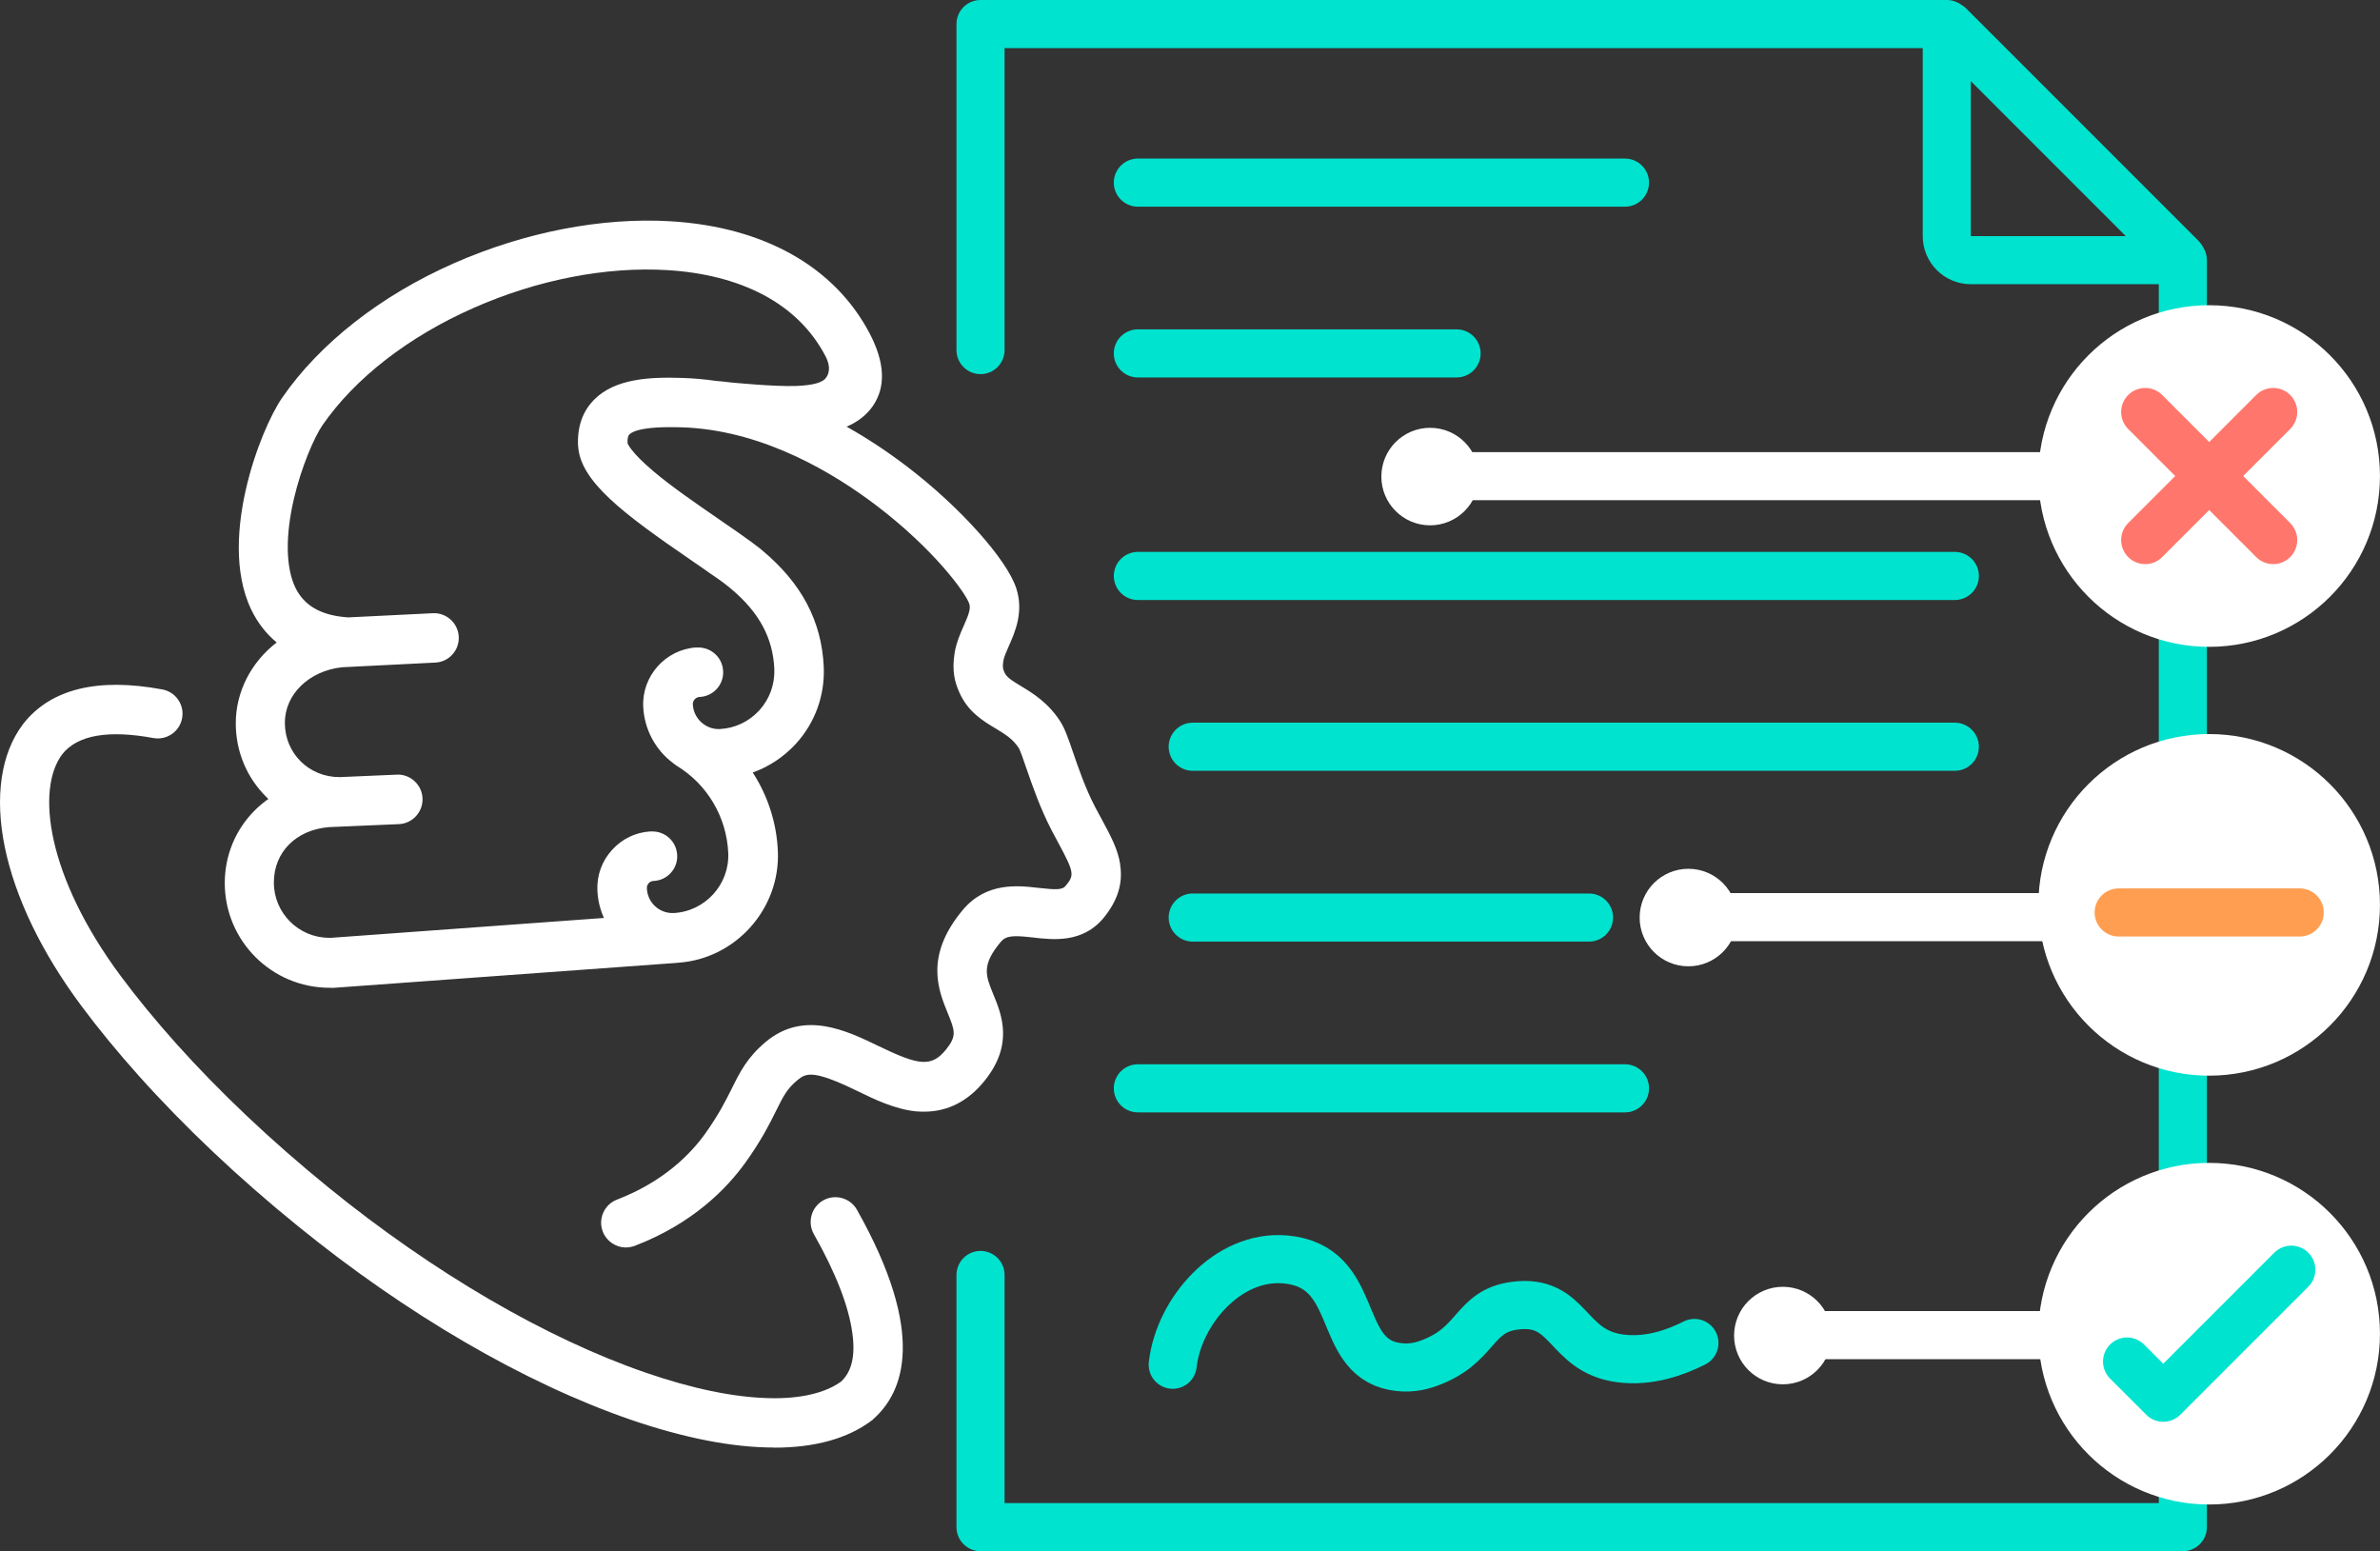 <?xml version="1.0" encoding="UTF-8"?>
<svg id="uuid-47239311-ecaf-41b6-a1e3-c96e001c93a1" data-name="Capa_2" xmlns="http://www.w3.org/2000/svg" viewBox="0 0 791.8 516">
  <rect x="0" y="0" width="791.8" height="516" fill="#333333" stroke="none"/>
  <g id="uuid-492e2b8f-6125-4762-bdb9-23da2a45a805" data-name="Capa_1">
    <path d="M390.15,453.98c2-17.78,18.35-36.68,37.4-35.04,25.23,2.18,16.65,31.85,36.2,35.57,4.66.89,8.43.1,11.45-.98,16.49-5.89,14.73-17.31,28.66-19.18,18.56-2.49,16.87,15.1,35.15,17.51,9.7,1.28,18.59-2.03,24.71-5.12" style="fill: none; stroke: #00e3cf; stroke-linecap: round; stroke-linejoin: round; stroke-width: 16px;"/>
    <g id="uuid-a62b9411-2ddb-491e-abb5-563b11a11456" data-name="uuid-713bfdfd-5e0e-4315-9c80-79ea3d902049">
      <g>
        <path d="M372.67,287.54v-.04c-.76-5.01-3.21-9.55-6.1-14.9-.35-.63-.7-1.3-1.06-1.96-.39-.72-.78-1.46-1.19-2.22-3.23-6.19-5.58-13.05-7.3-18.07-1.69-4.93-2.8-8.08-4.28-10.38-4.06-6.28-9.06-9.32-13.18-11.81-3.37-2.04-4.73-2.97-5.43-4.58-.44-1.08-.67-1.61-.32-3.78.19-1.22.93-2.89,1.71-4.65l.13-.3c1.98-4.47,5.01-11.25,2.47-19.11-3.15-9.71-18.78-27.14-36.37-40.56-6.6-5.02-13.33-9.47-20.09-13.25,3.78-1.61,6.71-3.95,8.75-6.91,4.34-6.32,3.99-14.4-1.06-24.06-11.64-22.21-35.15-35.46-66.14-37.35-22.93-1.39-48.55,3.56-72.15,13.94-24.38,10.73-44.69,26.64-57.21,44.79-3.69,5.36-9.03,17.17-12.05,30.48-2.56,11.2-4.32,27.21,1.78,39.95,2.08,4.32,4.91,7.99,8.47,10.94-8.56,6.6-13.61,16.48-13.61,26.88,0,9.32,3.61,18.02,10.14,24.49.22.22.46.46.7.69-1.59,1.13-3.08,2.37-4.43,3.71-6.49,6.43-10.07,15.05-10.07,24.27,0,19.2,15.61,34.83,34.87,34.83h.24c.15.02.32.02.46.02h.61l114-8.29c.28,0,.52-.04.72-.07,19.11-1.32,33.96-17.98,33.11-37.15-.41-9.31-3.3-18.28-8.36-26.12,5.45-1.95,10.36-5.21,14.33-9.53,6.41-7.01,9.71-16.13,9.29-25.66-.69-15.18-7.41-27.88-20.59-38.8-.06-.07-.15-.15-.24-.22-.06-.06-.13-.11-.17-.15l-.17-.13c-1.82-1.43-4.02-3.04-7.14-5.23l-7.54-5.21c-6.95-4.8-14.85-10.23-20.8-15.27-3.87-3.26-6.01-5.58-7.19-7.08-1.19-1.52-1.41-2.21-1.43-2.21-.07-1.5.13-2.5.59-2.97,1.17-1.15,5.28-2.98,19.82-2.26,25.58,1.59,48.14,15.05,62.58,26.06,19,14.48,29.51,28.94,30.7,32.53.56,1.72-.3,3.82-1.85,7.34-1.04,2.35-2.48,5.56-3.04,9.1-.95,6.08.15,9.75,1.48,12.81,2.82,6.62,7.95,9.71,12.2,12.25,3.19,1.93,5.71,3.45,7.71,6.54.43.67,1.76,4.54,2.47,6.62l.2.57c1.89,5.45,4.49,12.92,8.14,19.96.82,1.56,1.59,3,2.32,4.36,5.43,10.05,5.3,10.77,2.41,14.31-1.08,1.3-3.06,1.32-8.82.67-6.99-.82-17.55-2.04-25.4,7.34-12.74,15.26-8.12,26.62-5.01,34.24,2.39,5.84,3.11,7.6-.48,12.09-4.97,6.19-9.29,5.32-22.71-1.17-10.38-5.01-24.58-11.88-37.24-1.37-6.23,5.19-8.64,10.03-11.47,15.76-2.02,4.02-4.3,8.56-8.79,14.87-4.8,6.69-13.79,15.94-29.31,21.91-4.25,1.61-6.36,6.4-4.75,10.62,1.2,3.17,4.3,5.3,7.69,5.3.95,0,1.91-.17,2.95-.54,19.3-7.38,30.66-19.11,36.8-27.66,5.3-7.38,8.01-12.81,10.25-17.31,2.41-4.86,3.61-7.29,7.16-10.21,2.8-2.32,5.25-3.41,19.61,3.56,5.93,2.89,12.66,6.15,19.69,6.88.87.07,1.74.11,2.76.11,7.9,0,14.7-3.49,20.22-10.4,9.64-12.03,5.54-22,2.82-28.6-2.58-6.28-4-9.73,2.41-17.41,1.82-2.19,4.08-2.3,10.86-1.52,6.56.76,16.5,1.93,23.47-6.6,4.65-5.71,6.43-11.49,5.43-17.68l.02-.04ZM192.34,148.33c.61,11.79,15.2,22.65,37.41,37.89l1.56,1.08c1.52,1.04,3.02,2.06,4.43,3.08l.96.67v-.02c2.15,1.43,4.15,2.89,6.1,4.49l.5.43h.02c9.27,7.8,13.81,16.26,14.29,26.55.2,5.15-1.58,10.05-5.01,13.81-3.45,3.76-8.14,5.97-13.2,6.21-4.67.17-8.68-3.52-8.9-8.21-.04-.63.19-1.22.61-1.69.43-.46,1.02-.74,1.63-.78,2.21-.09,4.23-1.04,5.71-2.67,1.48-1.61,2.24-3.73,2.13-5.91-.19-4.52-4-8.06-8.68-7.88h-.43c-10.08.72-17.93,9.53-17.48,19.63.33,7.51,4.02,14.42,9.94,18.83.39.33.82.65,1.24.91,10.18,6.21,16.57,17.04,17.11,28.97.46,10.49-7.69,19.46-18.19,20-2.24.09-4.43-.7-6.12-2.24-1.69-1.56-2.67-3.67-2.76-5.97-.06-.8.32-1.39.59-1.71.3-.33.83-.74,1.65-.76,2.19-.09,4.23-1.04,5.71-2.67,1.48-1.61,2.24-3.73,2.13-5.91-.19-4.41-3.8-7.88-8.21-7.88h-.87c-4.82.33-9.29,2.48-12.55,6.1-3.41,3.71-5.15,8.53-4.91,13.53.13,3.15.87,6.27,2.17,9.14l-90.94,6.62c-.17,0-.32-.02-.48-.02-10.14,0-18.39-8.25-18.39-18.37s7.36-17.5,18.24-18.44l23.34-1c4.54-.19,8.06-4.04,7.88-8.58-.09-2.21-1.04-4.23-2.67-5.73-1.54-1.41-3.5-2.17-5.56-2.17-.13,0-.24,0-.35.02l-19.02.82c-10.21,0-18.2-7.93-18.2-18.06,0-9.49,8.03-17.26,18.96-18.48l31.09-1.56c2.21-.11,4.23-1.06,5.69-2.69,1.48-1.63,2.22-3.74,2.11-5.93-.22-4.54-4.12-8.03-8.62-7.8l-28.25,1.39c-.06,0-.09,0-.13-.02l-.22-.02c-8.64-.65-14.24-3.89-17.13-9.86-3.21-6.71-3.37-17.22-.48-29.59,2.43-10.4,6.69-20.34,9.45-24.38,10.79-15.65,28.66-29.53,50.33-39.08,21.19-9.36,44.08-13.81,64.47-12.57,12.23.74,22.95,3.5,31.87,8.19,9.21,4.88,16.18,11.75,20.72,20.43,2.04,3.87.85,6.15.44,6.77-.06.07-.13.19-.19.3-1,1.67-4.34,2.63-9.92,2.84-7.17.28-21.13-1.11-21.67-1.15-1.98-.24-3.71-.43-5.04-.52-3.67-.54-7.49-.87-11.29-1h-.2c-10.46-.35-22.1.2-29.03,7.17-3.91,3.91-5.73,9.1-5.41,15.46h.02Z" style="fill: #fff;"/>
        <path d="M290.47,472.15c-.11.13-.32.28-.56.44-7.93,5.95-18.82,8.97-32.37,8.97v-.04c-13.87,0-30.01-3.17-48.01-9.36-35.15-12.14-74.41-35-110.52-64.38-19.69-15.98-37.43-32.74-52.72-49.79-7.14-7.97-13.61-15.85-19.22-23.39-13.2-17.72-22-35.98-25.47-52.79-3.43-16.68-1.3-31.2,6.02-40.86l.2-.28c9.12-11.51,24.65-15.33,46.18-11.33,2.17.41,4.04,1.61,5.28,3.43,1.24,1.8,1.71,3.99,1.3,6.15-.83,4.47-5.13,7.41-9.58,6.58-15.05-2.76-25.23-.96-30.25,5.34-8.92,11.72-5.1,40.89,19.5,73.95,5.25,7.06,11.4,14.55,18.26,22.24,14.7,16.41,31.81,32.57,50.81,48.01,34.78,28.25,72.24,50.12,105.53,61.58,15.42,5.32,29.18,8.17,40.87,8.47,10.47.28,18.78-1.67,24.1-5.51,3.56-3.32,4.78-8.56,3.76-16.03-1.2-9.01-5.52-20.13-12.83-33.03-2.22-3.97-.82-8.99,3.13-11.22,3.97-2.22,8.99-.82,11.22,3.13,23.15,41.12,15.7,60.6,5.36,69.7v.02Z" style="fill: #fff;"/>
      </g>
    </g>
    <g>
      <line x1="378.55" y1="60.75" x2="540.61" y2="60.75" style="fill: none; stroke: #00e3cf; stroke-linecap: round; stroke-linejoin: round; stroke-width: 16px;"/>
      <line x1="378.55" y1="117.56" x2="484.59" y2="117.56" style="fill: none; stroke: #00e3cf; stroke-linecap: round; stroke-linejoin: round; stroke-width: 16px;"/>
      <line x1="378.55" y1="191.59" x2="650.35" y2="191.59" style="fill: none; stroke: #00e3cf; stroke-linecap: round; stroke-linejoin: round; stroke-width: 16px;"/>
      <line x1="396.8" y1="248.4" x2="650.35" y2="248.4" style="fill: none; stroke: #00e3cf; stroke-linecap: round; stroke-linejoin: round; stroke-width: 16px;"/>
      <line x1="396.8" y1="305.22" x2="528.65" y2="305.22" style="fill: none; stroke: #00e3cf; stroke-linecap: round; stroke-linejoin: round; stroke-width: 16px;"/>
      <line x1="378.55" y1="362.03" x2="540.61" y2="362.03" style="fill: none; stroke: #00e3cf; stroke-linecap: round; stroke-linejoin: round; stroke-width: 16px;"/>
      <path d="M326.21,116.45V8h321.46v70.54c0,4.42,3.58,8,8,8h70.54v421.46h-400v-83.88" style="fill: none; stroke: #00e3cf; stroke-linecap: round; stroke-linejoin: round; stroke-width: 16px;"/>
      <line x1="648.6" y1="8.6" x2="725.61" y2="85.62" style="fill: none; stroke: #00e3cf; stroke-linecap: round; stroke-linejoin: round; stroke-width: 16px;"/>
    </g>
    <g>
      <circle cx="734.97" cy="158.35" r="46.82" style="fill: #fff; stroke: #fff; stroke-linecap: round; stroke-linejoin: round; stroke-width: 20px;"/>
      <circle cx="734.97" cy="301" r="46.82" style="fill: #fff; stroke: #fff; stroke-linecap: round; stroke-linejoin: round; stroke-width: 20px;"/>
      <circle cx="734.97" cy="443.65" r="46.82" style="fill: #fff; stroke: #fff; stroke-linecap: round; stroke-linejoin: round; stroke-width: 20px;"/>
      <line x1="704.86" y1="303.53" x2="765.09" y2="303.53" style="fill: none; stroke: #ff9e51; stroke-linecap: round; stroke-linejoin: round; stroke-width: 16px;"/>
      <line x1="713.68" y1="137.05" x2="756.27" y2="179.65" style="fill: none; stroke: #ff776c; stroke-linecap: round; stroke-linejoin: round; stroke-width: 16px;"/>
      <line x1="756.27" y1="137.05" x2="713.68" y2="179.65" style="fill: none; stroke: #ff776c; stroke-linecap: round; stroke-linejoin: round; stroke-width: 16px;"/>
      <polyline points="762.29 422.36 719.7 464.95 707.65 452.91" style="fill: none; stroke: #00e3cf; stroke-linecap: round; stroke-linejoin: round; stroke-width: 16px;"/>
    </g>
    <line x1="477.23" y1="158.39" x2="693.34" y2="158.39" style="fill: none; stroke: #fff; stroke-linecap: round; stroke-linejoin: round; stroke-width: 16px;"/>
    <circle cx="475.78" cy="158.53" r="8.22" style="fill: #fff; stroke: #fff; stroke-linecap: round; stroke-linejoin: round; stroke-width: 16px;"/>
    <line x1="563.2" y1="305.08" x2="682.25" y2="305.08" style="fill: none; stroke: #fff; stroke-linecap: round; stroke-linejoin: round; stroke-width: 16px;"/>
    <circle cx="561.71" cy="305.22" r="8.22" style="fill: #fff; stroke: #fff; stroke-linecap: round; stroke-linejoin: round; stroke-width: 16px;"/>
    <line x1="600.72" y1="444.13" x2="680.92" y2="444.13" style="fill: none; stroke: #fff; stroke-linecap: round; stroke-linejoin: round; stroke-width: 16px;"/>
    <circle cx="593.13" cy="444.27" r="8.22" style="fill: #fff; stroke: #fff; stroke-linecap: round; stroke-linejoin: round; stroke-width: 16px;"/>
  </g>
</svg>